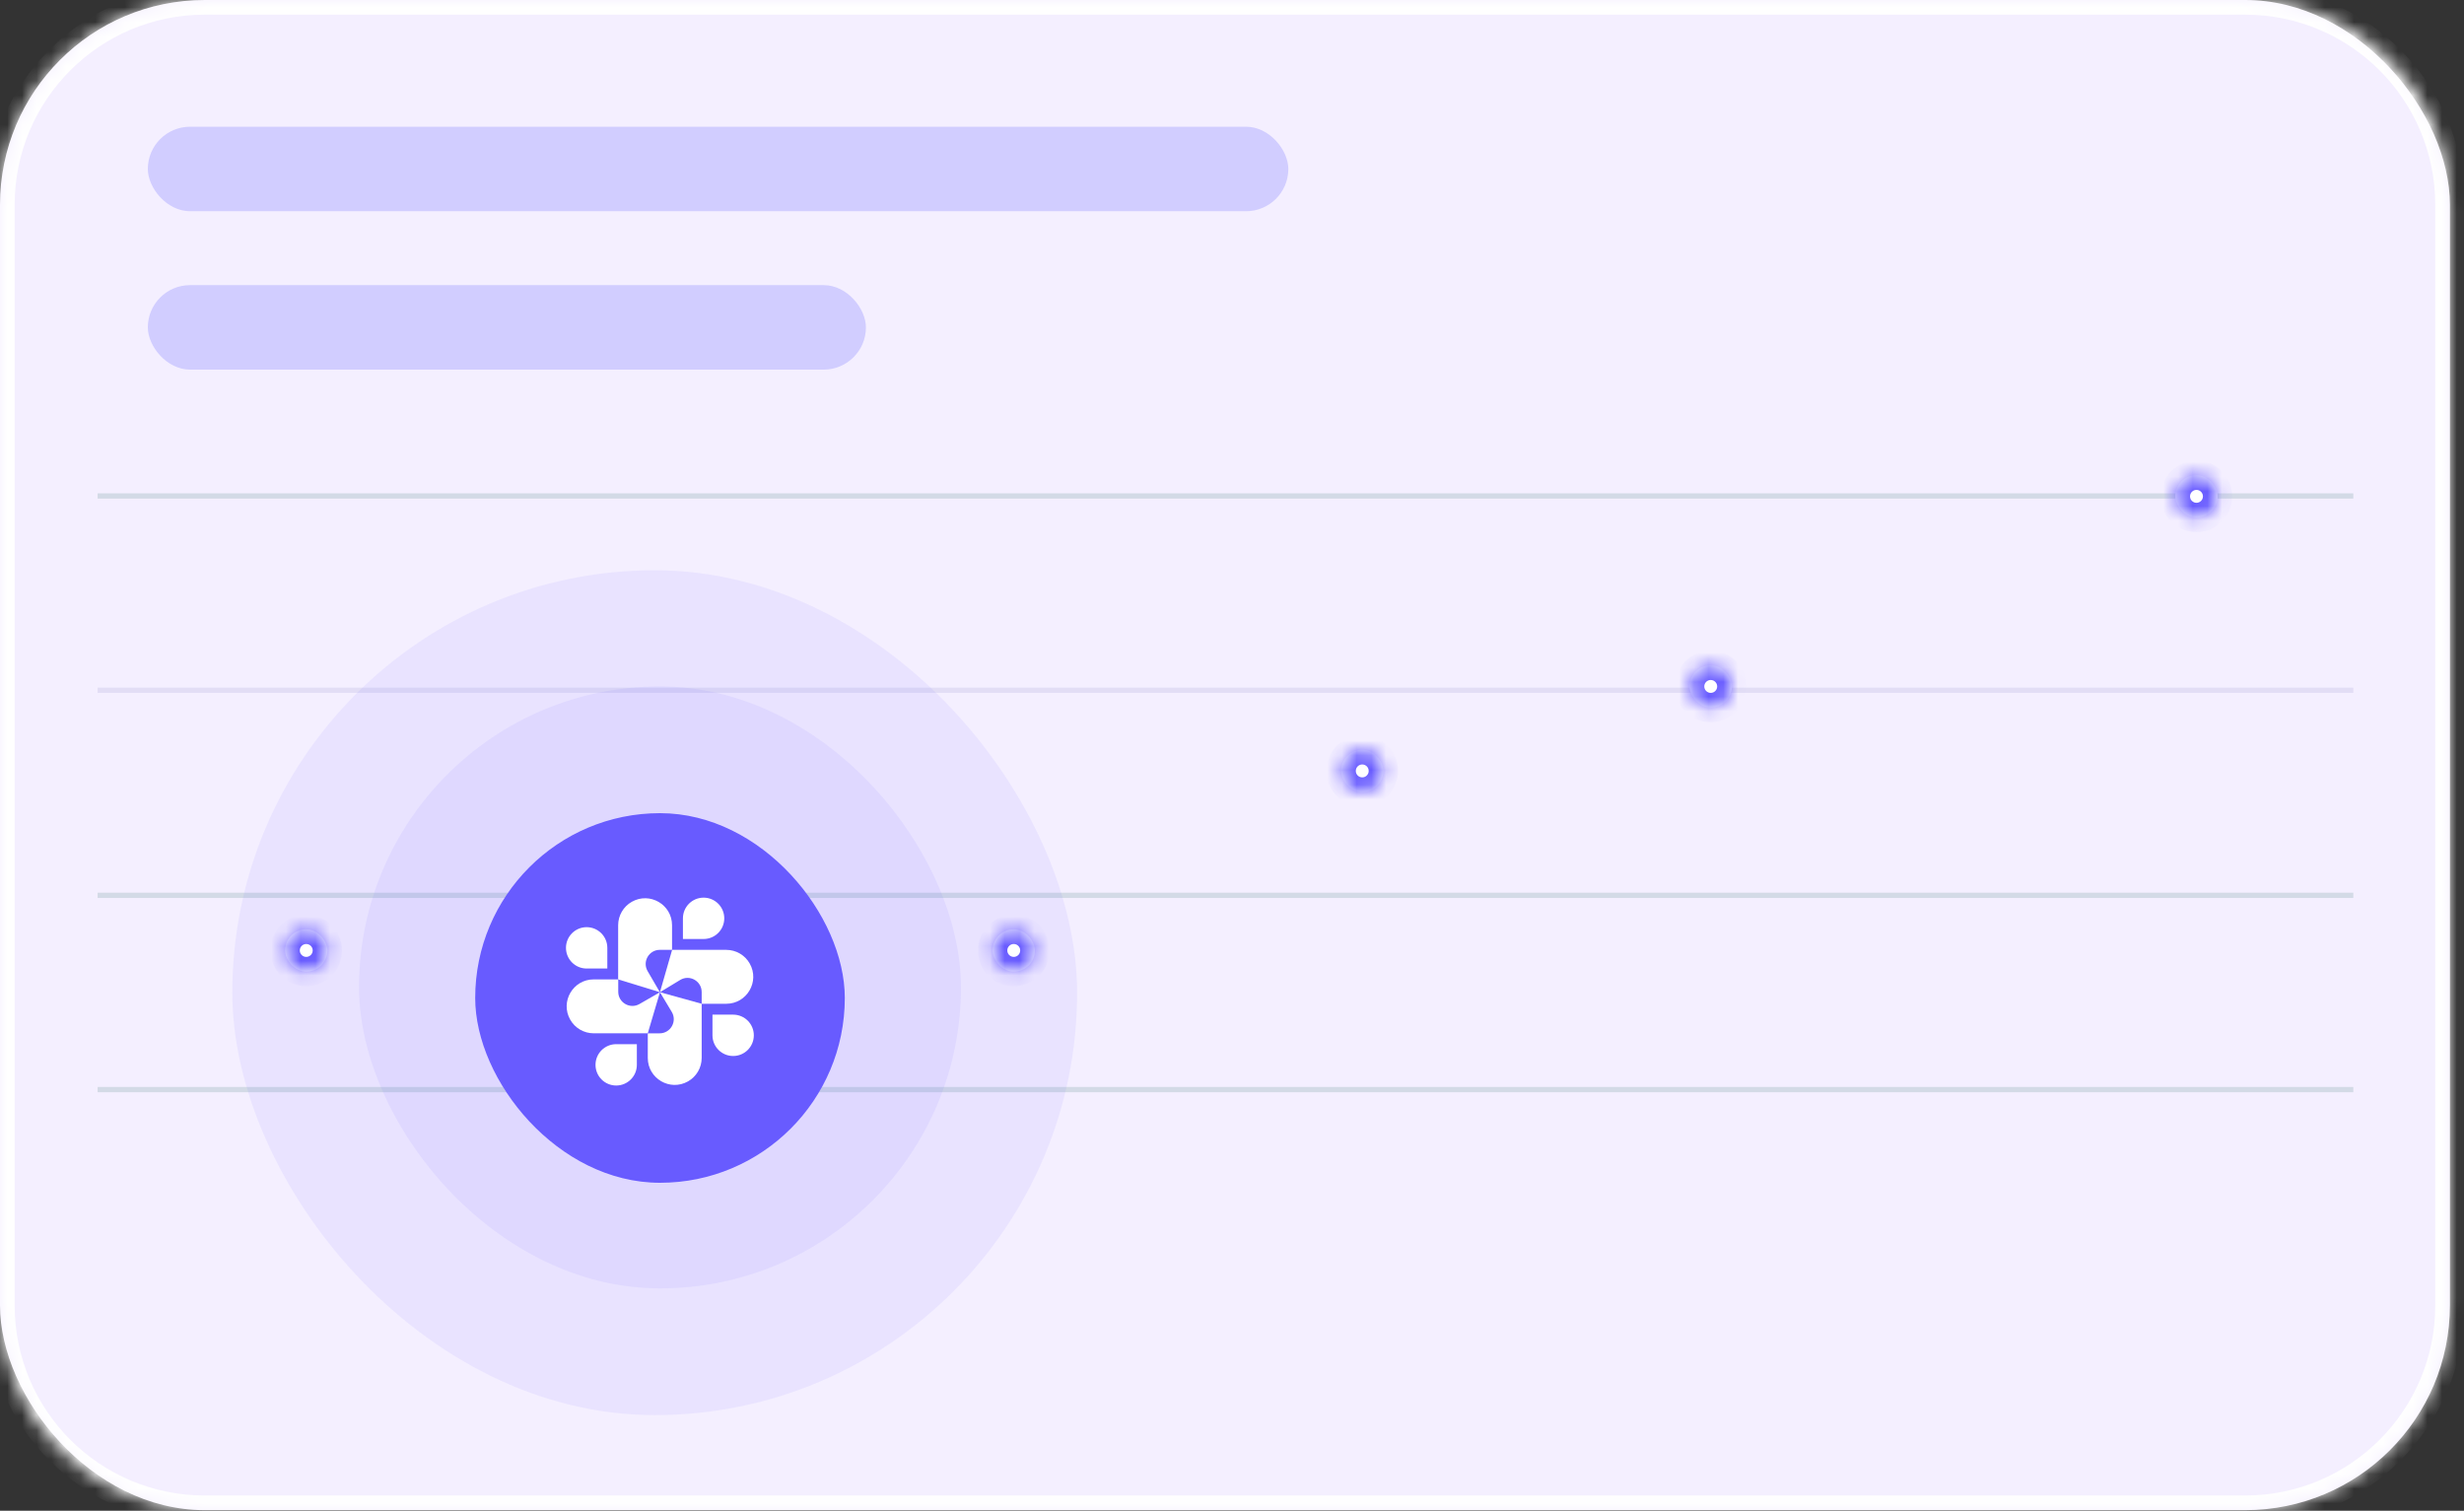 <?xml version="1.0" encoding="UTF-8"?> <svg xmlns="http://www.w3.org/2000/svg" width="168" height="103" viewBox="0 0 168 103" fill="none"><rect x="0" y="0" width="168" height="103" fill="#333333" stroke="none"/><rect width="167.04" height="102.96" rx="13.96" fill="#F4EFFF"></rect><rect x="10.08" y="8.64" width="77.76" height="5.76" rx="2.88" fill="#D1CDFF"></rect><rect x="10.08" y="19.44" width="48.96" height="5.76" rx="2.88" fill="#D1CDFF"></rect><g clip-path="url(#clip0_15_530)"><path d="M6.657 47.06H160.453" stroke="#3E3799" stroke-opacity="0.1" stroke-width="0.359"></path></g><path d="M6.657 74.287H160.453" stroke="#D3DAE6" stroke-width="0.359"></path><path d="M6.657 61.041H160.453" stroke="#D3DAE6" stroke-width="0.359"></path><path d="M6.657 33.815H160.453" stroke="#D3DAE6" stroke-width="0.359"></path><rect x="15.84" y="38.88" width="57.6" height="57.6" rx="28.8" fill="#685BFF" fill-opacity="0.08"></rect><rect x="24.48" y="46.8" width="41.04" height="41.04" rx="20.52" fill="#685BFF" fill-opacity="0.08"></rect><rect x="32.4" y="55.44" width="25.2" height="25.2" rx="12.6" fill="#685BFF"></rect><g clip-path="url(#clip1_15_530)"><path d="M44.992 67.647L42.147 66.774V63.082C42.147 62.419 42.503 61.808 43.081 61.481C44.306 60.789 45.821 61.674 45.821 63.082V64.759H44.99C44.245 64.759 43.781 65.565 44.156 66.21L44.992 67.647Z" fill="white"></path><path d="M38.589 64.623C38.589 63.844 39.22 63.213 39.998 63.213C40.777 63.213 41.408 63.844 41.408 64.623V66.033H39.998C39.22 66.033 38.589 65.402 38.589 64.623Z" fill="white"></path><path d="M44.998 67.647L44.166 70.449H40.477C39.814 70.449 39.203 70.093 38.876 69.515C38.184 68.29 39.069 66.774 40.477 66.774H42.153V67.615C42.153 68.359 42.955 68.823 43.6 68.453L44.998 67.649V67.647Z" fill="white"></path><path d="M42.013 74.009C41.234 74.009 40.603 73.378 40.603 72.6C40.603 71.821 41.234 71.19 42.013 71.19H43.422V72.6C43.422 73.378 42.791 74.009 42.013 74.009Z" fill="white"></path><path d="M44.997 67.647L47.842 68.435V72.128C47.842 72.79 47.486 73.402 46.908 73.728C45.683 74.42 44.167 73.535 44.167 72.128V70.451H44.974C45.722 70.451 46.186 69.633 45.801 68.99L44.997 67.649V67.647Z" fill="white"></path><path d="M51.397 70.586C51.397 71.365 50.766 71.996 49.988 71.996C49.209 71.996 48.578 71.365 48.578 70.586V69.177H49.988C50.766 69.177 51.397 69.808 51.397 70.586Z" fill="white"></path><path d="M44.996 67.647L45.827 64.76H49.519C50.181 64.76 50.793 65.116 51.119 65.694C51.811 66.919 50.926 68.435 49.519 68.435H47.842V67.637C47.842 66.886 47.02 66.422 46.377 66.811L44.998 67.647H44.996Z" fill="white"></path><path d="M47.972 61.2C48.751 61.2 49.382 61.831 49.382 62.61C49.382 63.388 48.751 64.019 47.972 64.019H46.563V62.61C46.563 61.831 47.194 61.2 47.972 61.2Z" fill="white"></path></g><rect x="67.68" y="63.36" width="2.88" height="2.88" rx="1.44" fill="white"></rect><mask id="path-20-inside-1_15_530" fill="white"><path d="M67.68 64.8C67.68 64.005 68.325 63.36 69.12 63.36C69.915 63.36 70.56 64.005 70.56 64.8C70.56 65.595 69.915 66.24 69.12 66.24C68.325 66.24 67.68 65.595 67.68 64.8Z"></path></mask><path d="M69.12 66.24V65.24C68.877 65.24 68.68 65.043 68.68 64.8H67.68H66.68C66.68 66.148 67.772 67.24 69.12 67.24V66.24ZM70.56 64.8H69.56C69.56 65.043 69.363 65.24 69.12 65.24V66.24V67.24C70.468 67.24 71.56 66.148 71.56 64.8H70.56ZM69.12 63.36V64.36C69.363 64.36 69.56 64.557 69.56 64.8H70.56H71.56C71.56 63.453 70.468 62.36 69.12 62.36V63.36ZM69.12 63.36V62.36C67.772 62.36 66.68 63.453 66.68 64.8H67.68H68.68C68.68 64.557 68.877 64.36 69.12 64.36V63.36Z" fill="#685BFF" mask="url(#path-20-inside-1_15_530)"></path><rect x="91.44" y="51.12" width="2.88" height="2.88" rx="1.44" fill="white"></rect><mask id="path-23-inside-2_15_530" fill="white"><path d="M91.44 52.56C91.44 51.765 92.085 51.12 92.88 51.12C93.675 51.12 94.32 51.765 94.32 52.56C94.32 53.355 93.675 54 92.88 54C92.085 54 91.44 53.355 91.44 52.56Z"></path></mask><path d="M92.88 54V53C92.637 53 92.44 52.803 92.44 52.56H91.44H90.44C90.44 53.908 91.532 55 92.88 55V54ZM94.32 52.56H93.32C93.32 52.803 93.123 53 92.88 53V54V55C94.228 55 95.32 53.908 95.32 52.56H94.32ZM92.88 51.12V52.12C93.123 52.12 93.32 52.317 93.32 52.56H94.32H95.32C95.32 51.212 94.228 50.12 92.88 50.12V51.12ZM92.88 51.12V50.12C91.532 50.12 90.44 51.212 90.44 52.56H91.44H92.44C92.44 52.317 92.637 52.12 92.88 52.12V51.12Z" fill="#685BFF" mask="url(#path-23-inside-2_15_530)"></path><rect x="115.2" y="45.36" width="2.88" height="2.88" rx="1.44" fill="white"></rect><mask id="path-26-inside-3_15_530" fill="white"><path d="M115.2 46.8C115.2 46.005 115.845 45.36 116.64 45.36C117.435 45.36 118.08 46.005 118.08 46.8C118.08 47.595 117.435 48.24 116.64 48.24C115.845 48.24 115.2 47.595 115.2 46.8Z"></path></mask><path d="M116.64 48.24V47.24C116.397 47.24 116.2 47.043 116.2 46.8H115.2H114.2C114.2 48.148 115.292 49.24 116.64 49.24V48.24ZM118.08 46.8H117.08C117.08 47.043 116.883 47.24 116.64 47.24V48.24V49.24C117.988 49.24 119.08 48.148 119.08 46.8H118.08ZM116.64 45.36V46.36C116.883 46.36 117.08 46.557 117.08 46.8H118.08H119.08C119.08 45.453 117.988 44.36 116.64 44.36V45.36ZM116.64 45.36V44.36C115.292 44.36 114.2 45.453 114.2 46.8H115.2H116.2C116.2 46.557 116.397 46.36 116.64 46.36V45.36Z" fill="#685BFF" mask="url(#path-26-inside-3_15_530)"></path><rect x="148.32" y="32.4" width="2.88" height="2.88" rx="1.44" fill="white"></rect><mask id="path-29-inside-4_15_530" fill="white"><path d="M148.32 33.84C148.32 33.045 148.965 32.4 149.76 32.4C150.555 32.4 151.2 33.045 151.2 33.84C151.2 34.635 150.555 35.28 149.76 35.28C148.965 35.28 148.32 34.635 148.32 33.84Z"></path></mask><path d="M149.76 35.28V34.28C149.517 34.28 149.32 34.083 149.32 33.84H148.32H147.32C147.32 35.188 148.412 36.28 149.76 36.28V35.28ZM151.2 33.84H150.2C150.2 34.083 150.003 34.28 149.76 34.28V35.28V36.28C151.108 36.28 152.2 35.188 152.2 33.84H151.2ZM149.76 32.4V33.4C150.003 33.4 150.2 33.597 150.2 33.84H151.2H152.2C152.2 32.492 151.108 31.4 149.76 31.4V32.4ZM149.76 32.4V31.4C148.412 31.4 147.32 32.492 147.32 33.84H148.32H149.32C149.32 33.597 149.517 33.4 149.76 33.4V32.4Z" fill="#685BFF" mask="url(#path-29-inside-4_15_530)"></path><rect x="19.44" y="63.36" width="2.88" height="2.88" rx="1.44" fill="white"></rect><mask id="path-32-inside-5_15_530" fill="white"><path d="M19.44 64.8C19.44 64.005 20.085 63.36 20.88 63.36C21.675 63.36 22.32 64.005 22.32 64.8C22.32 65.595 21.675 66.24 20.88 66.24C20.085 66.24 19.44 65.595 19.44 64.8Z"></path></mask><path d="M20.88 66.24V65.24C20.637 65.24 20.44 65.043 20.44 64.8H19.44H18.44C18.44 66.148 19.532 67.24 20.88 67.24V66.24ZM22.32 64.8H21.32C21.32 65.043 21.123 65.24 20.88 65.24V66.24V67.24C22.227 67.24 23.32 66.148 23.32 64.8H22.32ZM20.88 63.36V64.36C21.123 64.36 21.32 64.557 21.32 64.8H22.32H23.32C23.32 63.453 22.227 62.36 20.88 62.36V63.36ZM20.88 63.36V62.36C19.532 62.36 18.44 63.453 18.44 64.8H19.44H20.44C20.44 64.557 20.637 64.36 20.88 64.36V63.36Z" fill="#685BFF" mask="url(#path-32-inside-5_15_530)"></path><mask id="path-34-inside-6_15_530" fill="white"><path d="M0 13.96C0 6.25 6.25 0 13.96 0H153.08C160.79 0 167.04 6.25 167.04 13.96V89C167.04 96.71 160.79 102.96 153.08 102.96H13.96C6.25 102.96 0 96.71 0 89V13.96Z"></path></mask><path d="M13.96 0V1H153.08V0V-1H13.96V0ZM167.04 13.96H166.04V89H167.04H168.04V13.96H167.04ZM153.08 102.96V101.96H13.96V102.96V103.96H153.08V102.96ZM0 89H1V13.96H0H-1V89H0ZM13.96 102.96V101.96C6.802 101.96 1 96.158 1 89H0H-1C-1 97.262 5.698 103.96 13.96 103.96V102.96ZM167.04 89H166.04C166.04 96.158 160.238 101.96 153.08 101.96V102.96V103.96C161.342 103.96 168.04 97.262 168.04 89H167.04ZM153.08 0V1C160.238 1 166.04 6.802 166.04 13.96H167.04H168.04C168.04 5.698 161.342 -1 153.08 -1V0ZM13.96 0V-1C5.698 -1 -1 5.698 -1 13.96H0H1C1 6.802 6.802 1 13.96 1V0Z" fill="white" mask="url(#path-34-inside-6_15_530)"></path><defs><clipPath id="clip0_15_530"><rect width="155.52" height="2.16" fill="white" transform="translate(5.76 46.08)"></rect></clipPath><clipPath id="clip1_15_530"><rect width="13.68" height="12.96" fill="white" transform="translate(38.16 61.2)"></rect></clipPath></defs></svg> 